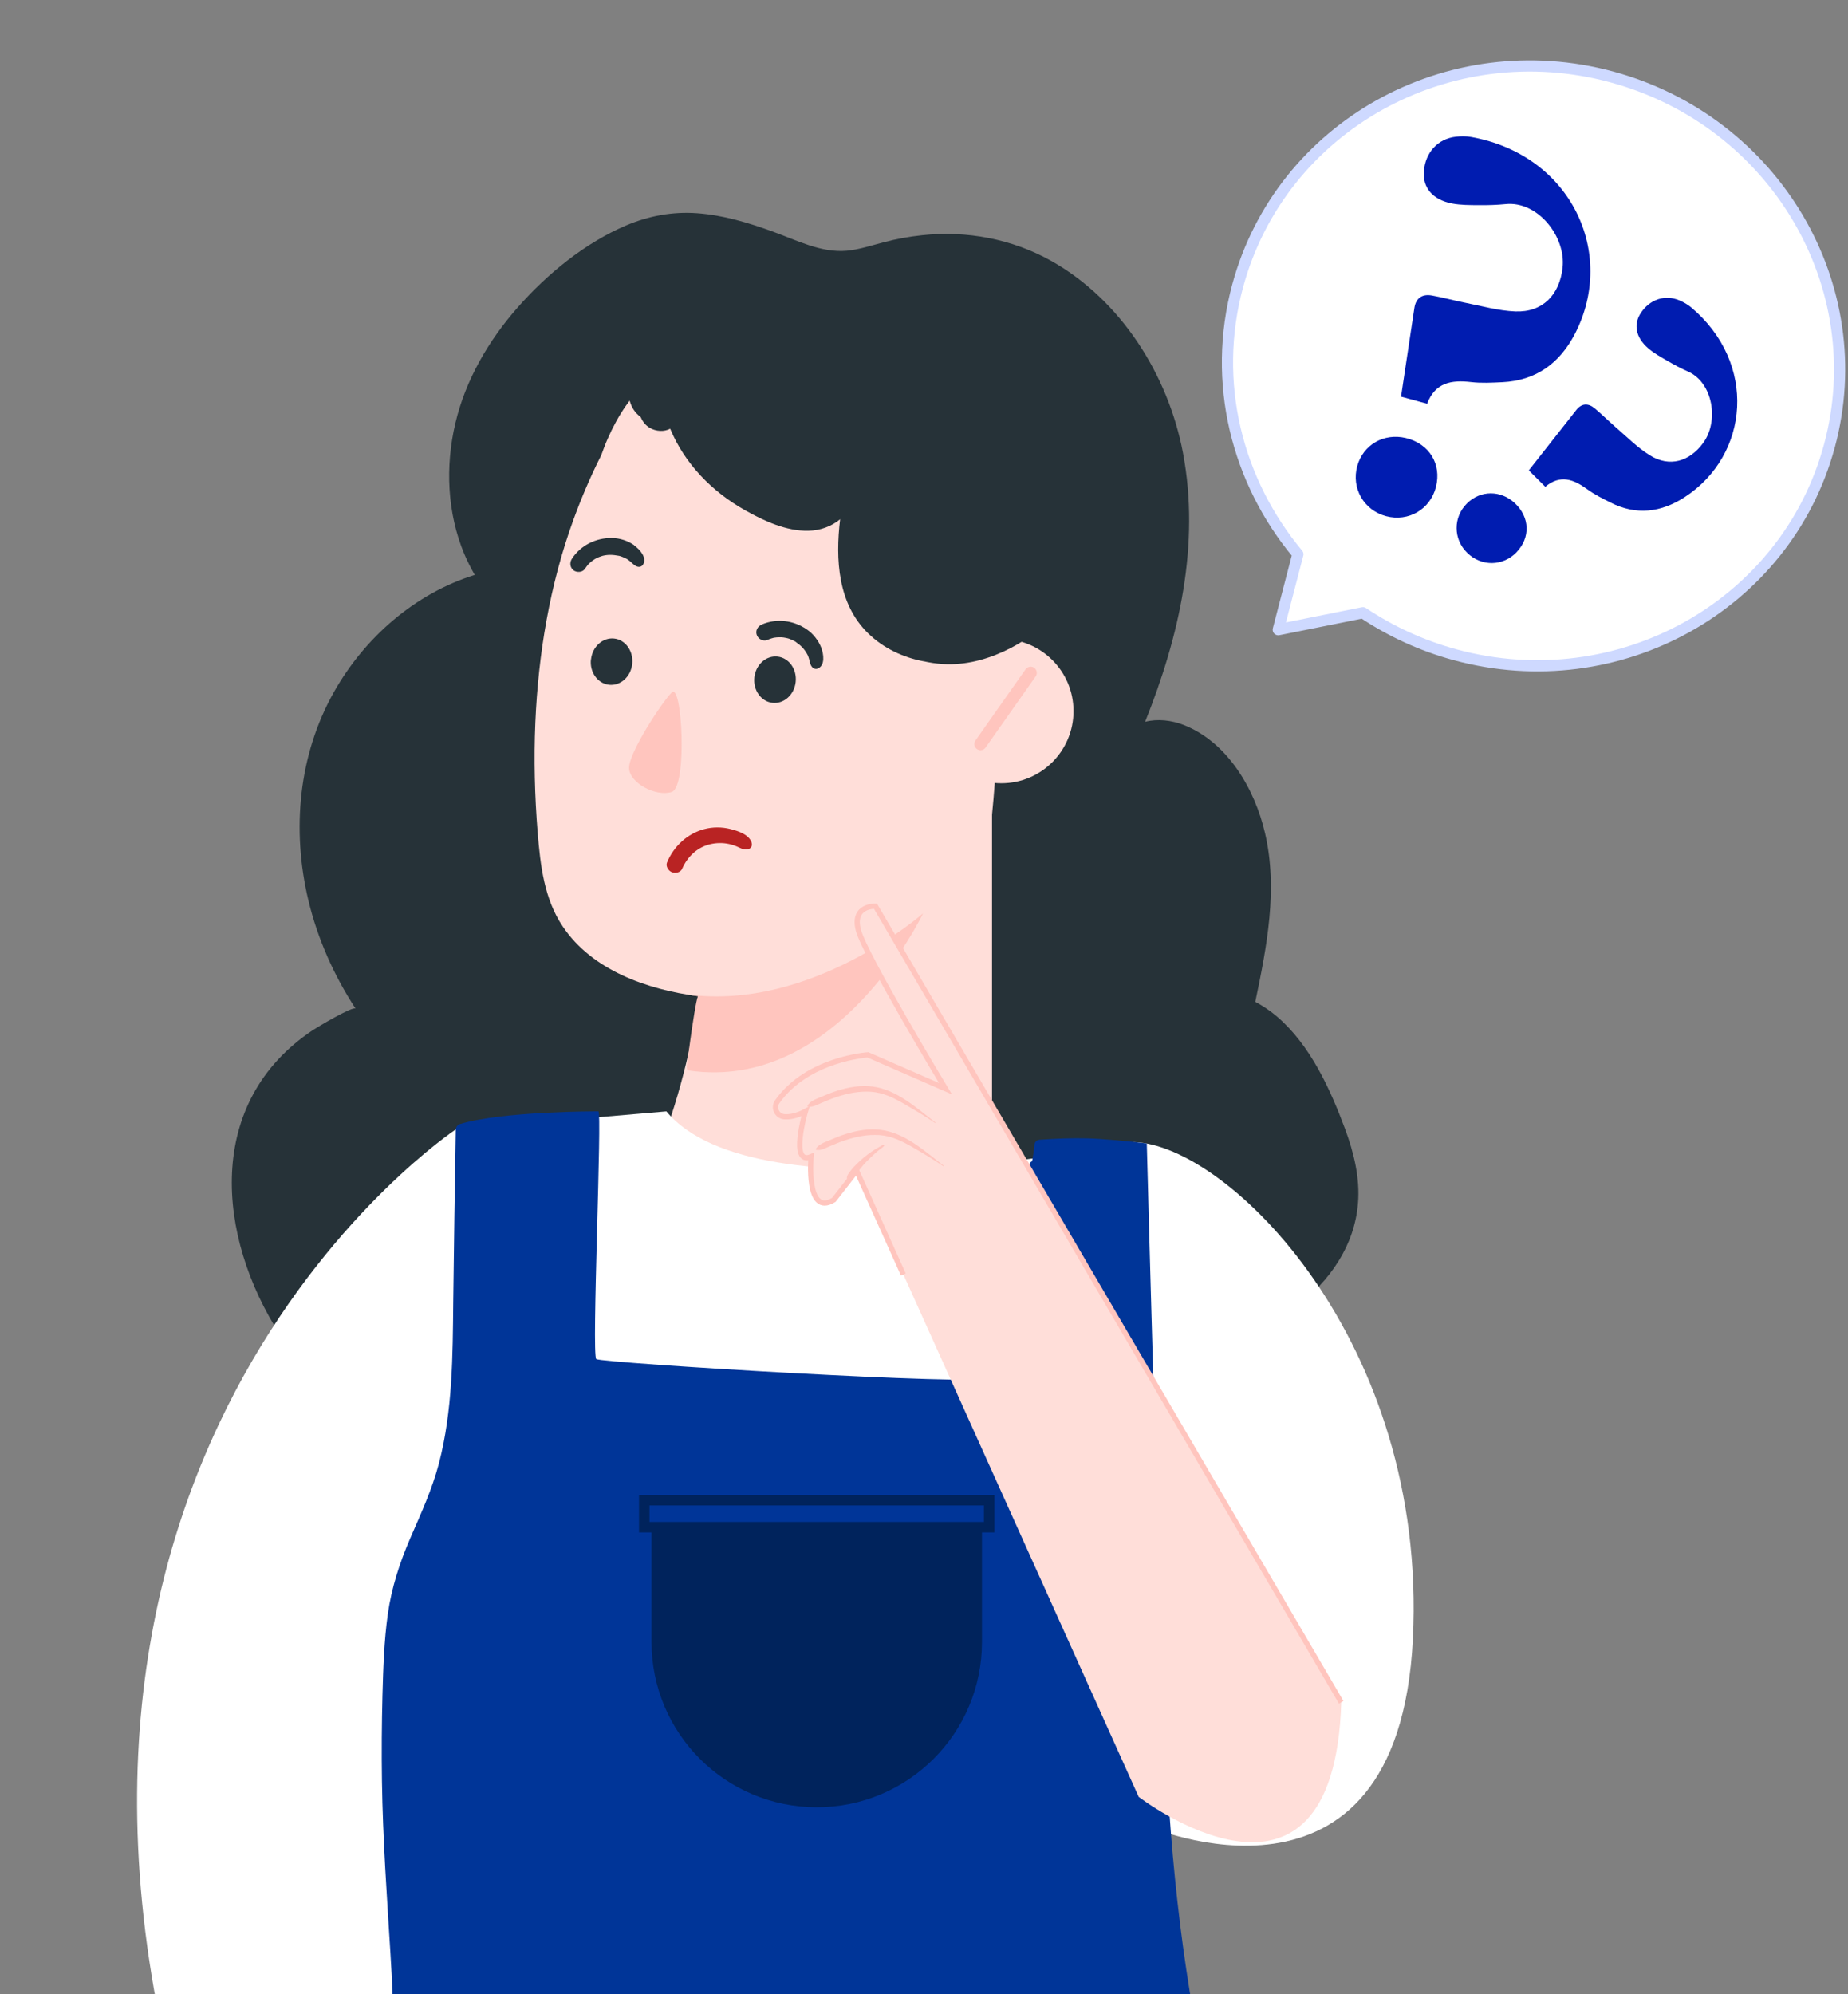 <svg width="165" height="178" viewBox="0 0 165 178" fill="none" xmlns="http://www.w3.org/2000/svg">
<rect x="0" y="0" width="165" height="178" fill="#808080" stroke="none"/>
<g clip-path="url(#clip0_869_1999)">
<path d="M143.918 6.871C129.332 2.915 114.374 11.258 110.512 25.498C108.165 34.149 110.455 42.983 115.881 49.478L114.131 56.212L121.687 54.699C124.143 56.341 126.912 57.633 129.928 58.452C144.515 62.408 159.473 54.065 163.335 39.825C167.197 25.585 158.505 10.828 143.918 6.871Z" fill="white" stroke="#CED9FF" stroke-linecap="square" stroke-linejoin="round"/>
<path d="M127.428 36.044L125.092 35.41C125.497 32.724 125.885 30.103 126.285 27.486C126.425 26.582 127.006 26.227 127.857 26.381C128.842 26.556 129.802 26.824 130.782 27.019C132.283 27.314 133.782 27.742 135.298 27.802C137.724 27.898 139.245 26.329 139.515 23.908C139.832 21.107 137.282 17.921 134.426 18.221C133.631 18.301 132.825 18.321 132.026 18.315C131.226 18.309 130.417 18.314 129.635 18.165C127.92 17.834 127.025 16.755 127.128 15.314C127.257 13.621 128.364 12.39 129.981 12.203C130.437 12.151 130.925 12.143 131.378 12.231C140.324 13.856 144.322 22.634 140.625 29.788C139.265 32.419 137.159 33.969 134.139 34.119C133.207 34.162 132.265 34.215 131.347 34.107C129.622 33.913 128.147 34.117 127.42 36.048L127.428 36.044Z" fill="#001CB0"/>
<path d="M128.21 43.471C127.703 45.469 125.757 46.606 123.758 46.078C121.771 45.553 120.636 43.574 121.185 41.601C121.717 39.694 123.564 38.635 125.523 39.103C127.614 39.607 128.729 41.427 128.21 43.471Z" fill="#001CB0"/>
<path d="M137.967 43.448L136.501 41.989C137.937 40.166 139.333 38.387 140.737 36.604C141.219 35.99 141.8 35.972 142.375 36.444C143.029 36.987 143.635 37.601 144.278 38.155C145.27 39.007 146.205 39.963 147.3 40.64C149.061 41.736 150.855 41.21 152.076 39.532C153.496 37.585 152.948 34.141 150.699 33.159C150.071 32.883 149.471 32.559 148.882 32.217C148.293 31.874 147.682 31.54 147.169 31.099C146.035 30.124 145.828 28.944 146.513 27.921C147.325 26.715 148.668 26.271 149.947 26.815C150.312 26.97 150.672 27.173 150.976 27.424C156.93 32.411 156.201 40.616 150.425 44.375C148.3 45.758 146.086 46.022 143.782 44.856C143.072 44.495 142.347 44.137 141.708 43.668C140.512 42.796 139.325 42.327 137.974 43.449L137.967 43.448Z" fill="#001CB0"/>
<path d="M135.412 49.295C134.189 50.565 132.264 50.591 130.999 49.349C129.744 48.123 129.74 46.169 130.98 44.939C132.181 43.747 134.002 43.742 135.257 44.919C136.596 46.174 136.656 47.996 135.405 49.294L135.412 49.295Z" fill="#001CB0"/>
<path d="M120.094 100.775C118.755 97.19 116.986 93.287 114.019 90.75C113.419 90.235 112.773 89.804 112.081 89.43C113.11 84.506 114.112 79.376 112.951 74.386C112.043 70.455 109.619 66.261 105.687 64.716C104.601 64.295 103.356 64.145 102.242 64.436C105.294 56.834 107.166 48.587 105.622 40.424C104.311 33.497 100.099 26.804 93.883 23.303C90.372 21.328 86.319 20.569 82.322 21C81.17 21.122 80.028 21.328 78.905 21.627C77.81 21.908 76.715 22.282 75.591 22.385C73.298 22.582 71.117 21.44 69.02 20.682C66.829 19.886 64.573 19.203 62.233 19.034C60.042 18.875 57.908 19.277 55.895 20.129C52.207 21.702 48.856 24.454 46.216 27.45C43.614 30.408 41.563 33.928 40.656 37.785C39.747 41.632 39.925 45.788 41.451 49.448C41.723 50.094 42.041 50.712 42.387 51.321C37.051 52.987 32.586 56.891 29.843 61.73C26.642 67.375 26.033 74.087 27.531 80.359C28.355 83.804 29.815 87.08 31.753 90.048C31.566 89.757 28.252 91.742 27.934 91.957C18.264 98.407 19.34 110.352 24.994 119.142C25.678 120.2 26.473 121.267 27.615 121.8C28.683 122.306 29.909 122.278 31.088 122.25C43.258 122.25 55.465 121.707 67.634 121.492C77.548 121.314 87.452 121.136 97.365 120.958C101.896 120.874 106.548 120.743 110.864 119.207C114.346 117.972 117.557 115.734 119.523 112.561C120.487 111.016 121.096 109.266 121.245 107.45C121.442 105.175 120.88 102.891 120.094 100.775Z" fill="#263238"/>
<path d="M89.258 51.508C88.8 45.919 86.694 40.462 82.696 36.446C78.783 32.514 73.288 30.314 67.737 30.764C65.107 30.979 62.261 31.466 59.874 32.683C59.977 32.542 60.071 32.402 60.173 32.261C60.351 32.018 59.968 31.747 59.771 31.953C59.181 32.552 58.629 33.179 58.086 33.834C56.373 35.21 55.165 37.111 54.276 39.123C54.051 39.629 53.864 40.134 53.677 40.649C52.722 42.531 51.898 44.478 51.196 46.406C49.09 52.191 48.06 58.36 47.798 64.501C47.658 67.768 47.742 71.044 48.004 74.312C48.247 77.232 48.575 80.237 50.26 82.727C52.872 86.603 57.73 88.325 62.336 88.934C61.128 99.727 55.549 110.324 55.549 110.324L88.575 110.979V72.72C88.622 72.252 88.669 71.775 88.706 71.307C88.987 67.993 89.118 64.67 89.258 61.346C89.399 58.079 89.539 54.775 89.277 51.508H89.258Z" fill="#FFDED9"/>
<path d="M61.419 95.552C74.796 97.583 82.415 81.538 82.415 81.538C82.415 81.538 72.511 90.272 61.372 88.774C61.69 88.831 61.999 88.887 62.317 88.924C61.989 89.692 61.128 96.722 61.306 95.29C61.325 95.168 61.306 95.533 61.419 95.552Z" fill="#FFC5BE"/>
<path d="M59.977 61.814C59.046 62.751 56.167 67.186 56.167 68.535C56.167 69.884 58.568 71.156 59.977 70.698C61.386 70.239 60.908 60.878 59.977 61.814Z" fill="#FFC5BE"/>
<path d="M67.353 60.476C67.232 61.618 67.953 62.629 68.973 62.741C69.993 62.853 70.92 62.02 71.042 60.878C71.163 59.736 70.443 58.725 69.422 58.613C68.402 58.501 67.475 59.334 67.353 60.476Z" fill="#263238"/>
<path d="M52.76 58.866C52.638 60.008 53.359 61.019 54.379 61.131C55.399 61.243 56.326 60.41 56.448 59.268C56.569 58.126 55.849 57.115 54.838 57.003C53.817 56.891 52.891 57.724 52.769 58.866H52.76Z" fill="#263238"/>
<path d="M67.119 75.266C66.932 74.517 65.902 74.18 65.228 74.012C64.451 73.815 63.637 73.815 62.86 74.021C61.344 74.433 60.155 75.557 59.556 76.989C59.415 77.326 59.677 77.738 59.986 77.859C60.295 77.981 60.754 77.897 60.904 77.56C61.344 76.54 62.167 75.716 63.244 75.407C63.768 75.257 64.339 75.22 64.873 75.304C65.172 75.351 65.463 75.435 65.743 75.547C66.08 75.688 66.324 75.856 66.698 75.828C66.979 75.8 67.194 75.575 67.119 75.276V75.266Z" fill="#B92323"/>
<path d="M56.626 48.672C56.064 48.269 55.324 48.035 54.641 48.026C53.218 48.007 51.851 48.672 51.065 49.879C50.85 50.207 50.878 50.656 51.206 50.909C51.505 51.133 52.02 51.105 52.235 50.768C52.31 50.656 52.385 50.553 52.469 50.45C52.507 50.413 52.535 50.366 52.572 50.328C52.591 50.3 52.6 50.3 52.61 50.291C52.61 50.291 52.61 50.291 52.638 50.272C52.731 50.179 52.834 50.094 52.947 50.02C53.003 49.982 53.059 49.945 53.115 49.907C53.124 49.907 53.218 49.842 53.162 49.879C53.274 49.813 53.396 49.757 53.527 49.711C53.649 49.664 53.733 49.636 53.808 49.617C53.93 49.589 54.051 49.561 54.173 49.551C54.239 49.551 54.313 49.533 54.379 49.533C54.398 49.533 54.426 49.533 54.454 49.533C54.454 49.533 54.463 49.533 54.482 49.533C54.744 49.533 55.006 49.57 55.259 49.617C55.343 49.636 55.381 49.645 55.512 49.692C55.633 49.739 55.746 49.785 55.858 49.842C55.867 49.842 55.933 49.879 55.952 49.888C55.989 49.907 56.026 49.935 56.055 49.954C56.157 50.02 56.251 50.104 56.345 50.188C56.541 50.356 56.71 50.562 57 50.6C57.15 50.619 57.309 50.553 57.393 50.431C57.824 49.813 57.112 49.036 56.635 48.7L56.626 48.672Z" fill="#263238"/>
<path d="M73.326 57.817C73.073 57.171 72.596 56.563 72.025 56.179C70.845 55.374 69.347 55.177 68.018 55.748C67.653 55.908 67.428 56.291 67.569 56.685C67.69 57.04 68.14 57.293 68.505 57.134C68.627 57.078 68.748 57.031 68.879 56.993C68.926 56.975 68.982 56.965 69.038 56.947C69.076 56.947 69.076 56.937 69.095 56.928C69.095 56.928 69.095 56.928 69.132 56.928C69.263 56.909 69.394 56.891 69.535 56.891C69.6 56.891 69.666 56.891 69.731 56.891C69.75 56.891 69.853 56.891 69.778 56.891C69.909 56.9 70.04 56.919 70.171 56.947C70.302 56.975 70.386 56.993 70.461 57.022C70.574 57.068 70.695 57.115 70.808 57.171C70.873 57.199 70.929 57.237 70.995 57.265C71.014 57.274 71.032 57.293 71.051 57.302C71.051 57.302 71.051 57.302 71.07 57.321C71.285 57.471 71.491 57.639 71.669 57.827C71.725 57.892 71.753 57.92 71.837 58.033C71.912 58.136 71.978 58.239 72.043 58.351C72.043 58.36 72.09 58.426 72.09 58.435C72.109 58.473 72.128 58.51 72.146 58.547C72.193 58.66 72.221 58.782 72.259 58.903C72.324 59.156 72.352 59.418 72.577 59.615C72.689 59.708 72.867 59.746 72.998 59.69C73.7 59.409 73.541 58.379 73.326 57.827V57.817Z" fill="#263238"/>
<path d="M89.408 69.921C92.965 69.921 95.849 67.038 95.849 63.481C95.849 59.924 92.965 57.04 89.408 57.04C85.851 57.04 82.968 59.924 82.968 63.481C82.968 67.038 85.851 69.921 89.408 69.921Z" fill="#FFDED9"/>
<path d="M87.545 66.972C87.723 66.972 87.892 66.888 87.995 66.738L92.469 60.382C92.647 60.13 92.582 59.792 92.338 59.615C92.095 59.437 91.748 59.502 91.571 59.746L87.096 66.102C86.918 66.355 86.984 66.692 87.227 66.87C87.321 66.935 87.433 66.972 87.545 66.972Z" fill="#FFC5BE"/>
<path d="M99.387 42.605C98.9 37.578 96.083 33.263 92.141 30.211C87.929 26.944 82.799 25.25 77.613 24.23C74.777 23.668 71.903 23.228 69.029 22.891C66.333 22.573 63.347 22.61 61.025 24.211C58.844 25.718 57.721 28.171 56.972 30.633C56.391 32.542 55.212 35.772 57.206 37.232C57.374 37.625 57.627 37.972 58.039 38.206C58.573 38.515 59.303 38.561 59.836 38.271C61.138 41.407 63.59 43.907 66.548 45.563C68.224 46.509 70.218 47.426 72.174 47.38C73.204 47.361 74.234 47.005 75.011 46.35C74.58 49.963 74.805 53.904 77.519 56.544C78.877 57.864 80.618 58.688 82.453 59.034C82.462 59.034 82.472 59.034 82.481 59.034C82.603 59.053 82.715 59.09 82.837 59.109C83.417 59.221 84.007 59.287 84.587 59.296C86.562 59.334 88.509 58.744 90.251 57.845C91.926 56.975 93.424 55.776 94.791 54.475C95.334 54.185 95.82 53.811 96.279 53.333C97.084 52.472 97.711 51.461 98.189 50.385C99.256 47.96 99.64 45.227 99.387 42.596V42.605Z" fill="#263238"/>
<path d="M40.693 100.822C40.693 100.822 -1.928 129.093 17.159 191.765L36.602 187.909L102.317 162.961C102.317 162.961 124.821 172.847 126.151 146.299C127.471 119.75 109.638 102.161 101.231 101.955C101.231 101.955 67.597 108.994 59.499 99.212L40.684 100.832L40.693 100.822Z" fill="white"/>
<path d="M119.467 238C119.551 237.738 119.616 237.466 119.654 237.195C120 234.742 119.822 232.121 119.607 229.659C119.382 227.104 118.98 224.576 118.446 222.067C116.256 211.705 111.987 201.932 109.216 191.737C106.361 181.234 104.91 170.403 104.264 159.554C103.609 148.639 102.392 102.077 102.392 102.077C100.997 101.889 98.451 101.655 97.047 101.618C95.643 101.58 94.238 101.646 92.834 101.74C92.563 101.758 92.376 101.946 92.357 102.217C92.319 102.704 92.245 103.181 92.151 103.659C92.001 103.734 91.889 103.865 91.861 104.061C91.458 106.776 91.112 109.491 90.747 112.215C90.391 114.855 90.101 117.504 89.661 120.134C89.492 121.164 89.23 122.25 88.472 123.017C87.76 123.738 53.611 121.669 53.237 121.323C52.806 120.921 53.78 99.118 53.424 99.212C53.424 99.212 44.933 99.175 41.067 100.345C40.852 100.41 40.702 100.607 40.693 100.832C40.609 105.961 40.524 111.101 40.468 116.231C40.421 121.042 40.412 125.929 39.195 130.619C38.587 132.95 37.585 135.112 36.63 137.312C35.685 139.502 34.964 141.712 34.627 144.08C34.29 146.486 34.215 148.91 34.149 151.335C34.084 153.881 34.065 156.437 34.103 158.992C34.178 164.141 34.543 169.261 34.861 174.391C35.17 179.325 35.32 184.295 34.571 189.201C33.298 197.588 29.899 205.451 26.473 213.146C23.038 220.869 19.453 228.648 17.721 236.97C17.646 237.307 17.599 237.654 17.533 238H119.457H119.467Z" fill="#003598"/>
<path d="M88.322 133.923H57.524V136.329H88.322V133.923Z" stroke="#00235C" stroke-width="0.936" stroke-miterlimit="10"/>
<path d="M58.17 136.404H87.677V146.579C87.677 154.724 81.077 161.332 72.923 161.332C64.779 161.332 58.17 154.733 58.17 146.579V136.404Z" fill="#00235C"/>
<path d="M119.748 151.962L78.165 80.892C78.165 80.892 76.05 80.799 76.64 83.036C77.229 85.273 84.419 97.19 84.419 97.19L77.492 94.166C77.492 94.166 72.109 94.504 69.394 98.351C69.02 98.885 69.366 99.633 70.012 99.689C70.489 99.727 71.126 99.633 71.912 99.212C71.912 99.212 70.48 104.089 72.418 103.256C72.418 103.256 71.912 108.676 74.449 107.113L76.481 104.501L101.671 160.406C101.671 160.406 119.083 173.764 119.757 151.953L119.748 151.962Z" fill="#FFDED9"/>
<path d="M119.748 151.962L78.165 80.892C78.165 80.892 76.05 80.799 76.64 83.036C77.229 85.273 84.419 97.19 84.419 97.19L77.492 94.166C77.492 94.166 72.109 94.504 69.394 98.351C69.02 98.885 69.366 99.633 70.012 99.689C70.489 99.727 71.126 99.633 71.912 99.212C71.912 99.212 70.48 104.089 72.418 103.256C72.418 103.256 71.912 108.676 74.449 107.113L76.481 104.501L80.656 113.778" stroke="#FFC5BE" stroke-width="0.468" stroke-miterlimit="10"/>
<path d="M83.529 100.214C81.854 98.931 80.066 97.256 77.885 96.993C76.836 96.862 75.76 97.05 74.758 97.368C74.243 97.527 73.747 97.733 73.251 97.948C72.83 98.126 72.343 98.285 72.1 98.688C72.081 98.725 72.1 98.781 72.137 98.781C72.54 98.847 72.867 98.669 73.223 98.51C73.71 98.295 74.196 98.098 74.692 97.93C75.685 97.593 76.715 97.396 77.772 97.462C78.858 97.537 79.794 98.004 80.721 98.538C81.657 99.09 82.603 99.633 83.492 100.251C83.52 100.27 83.539 100.223 83.52 100.204L83.529 100.214Z" fill="#FFC5BE"/>
<path d="M84.278 104.08C82.603 102.797 80.815 101.122 78.633 100.86C77.585 100.729 76.508 100.916 75.507 101.234C74.992 101.393 74.496 101.599 74 101.814C73.579 101.992 73.092 102.151 72.848 102.554C72.83 102.591 72.848 102.648 72.886 102.648C73.288 102.713 73.616 102.535 73.972 102.376C74.458 102.161 74.945 101.964 75.441 101.796C76.434 101.459 77.463 101.262 78.521 101.328C79.607 101.403 80.543 101.871 81.47 102.404C82.406 102.947 83.352 103.499 84.241 104.117C84.269 104.136 84.288 104.089 84.269 104.07L84.278 104.08Z" fill="#FFC5BE"/>
<path d="M78.905 102.217C78.755 102.217 78.587 102.339 78.465 102.414C78.296 102.498 78.137 102.601 77.978 102.704C77.669 102.9 77.37 103.125 77.089 103.359C76.808 103.602 76.537 103.855 76.275 104.127C76.134 104.267 76.012 104.426 75.9 104.576C75.778 104.735 75.657 104.876 75.619 105.082C75.582 105.269 75.778 105.465 75.966 105.353C76.134 105.241 76.228 105.091 76.349 104.932C76.462 104.791 76.574 104.642 76.677 104.501C76.892 104.211 77.126 103.939 77.37 103.687C77.613 103.434 77.875 103.191 78.137 102.957C78.268 102.835 78.409 102.723 78.549 102.61C78.671 102.507 78.868 102.414 78.942 102.273C78.952 102.254 78.942 102.226 78.914 102.226L78.905 102.217Z" fill="#FFC5BE"/>
</g>
<defs>
<clipPath id="clip0_869_1999">
<rect width="165" height="245" fill="white"/>
</clipPath>
</defs>
</svg>
